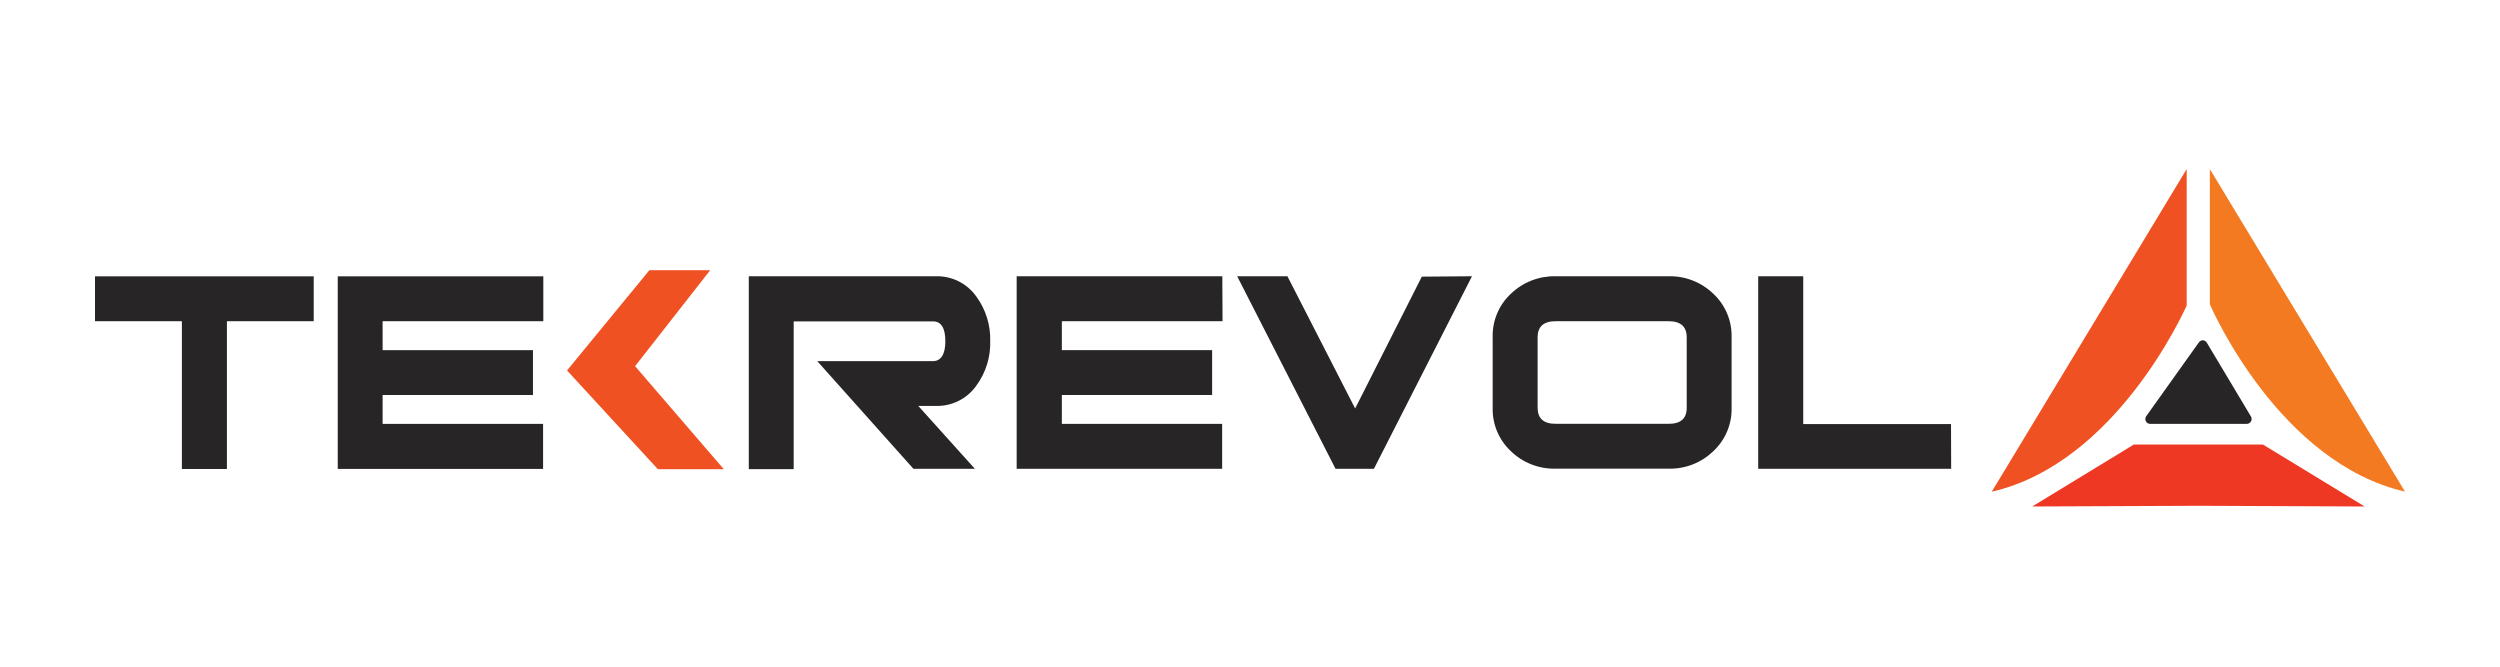 <svg width="150" height="40" viewBox="0 0 150 40" fill="none" xmlns="http://www.w3.org/2000/svg">
<g clip-path="url(#clip0_1225_1089)">
<path d="M131.201 10.145V18.339C131.042 18.657 126.977 27.789 119.506 29.502L131.201 10.145Z" fill="#EF5123"/>
<path d="M144.3 29.497C136.801 27.771 132.764 18.657 132.591 18.26V10.145L144.3 29.497Z" fill="#F37A20"/>
<path d="M128.027 26.674H135.779L141.878 30.389L131.905 30.347L121.933 30.389L128.027 26.674Z" fill="#EE3824"/>
<path d="M129.007 25.433C128.954 25.432 128.902 25.417 128.857 25.389C128.811 25.361 128.775 25.322 128.751 25.274C128.727 25.226 128.716 25.172 128.72 25.119C128.724 25.066 128.743 25.014 128.774 24.971L131.933 20.542C131.96 20.504 131.996 20.472 132.037 20.45C132.078 20.428 132.125 20.416 132.171 20.416C132.22 20.419 132.267 20.434 132.308 20.459C132.35 20.484 132.384 20.519 132.409 20.561L135.06 24.994C135.085 25.038 135.099 25.088 135.099 25.139C135.099 25.189 135.085 25.239 135.06 25.283C135.035 25.327 134.999 25.364 134.956 25.39C134.912 25.416 134.863 25.431 134.813 25.433H129.007Z" fill="#282526"/>
<path d="M58.494 28.13H54.807L49.035 21.667H55.983C56.45 21.667 56.721 21.265 56.721 20.477C56.721 19.688 56.473 19.282 55.983 19.282H47.621V28.149H44.928V16.575H56.128C56.605 16.559 57.078 16.662 57.506 16.873C57.934 17.085 58.302 17.399 58.578 17.789C59.146 18.564 59.44 19.506 59.413 20.467C59.441 21.427 59.147 22.368 58.578 23.141C58.303 23.531 57.934 23.846 57.507 24.058C57.079 24.27 56.605 24.372 56.128 24.355H55.097L58.494 28.13Z" fill="#282526"/>
<path d="M73.353 19.273H63.711V21.009H72.727V23.701H63.711V25.433H73.329V28.13H61V16.575H73.339L73.353 19.273Z" fill="#282526"/>
<path d="M88.319 16.575L82.434 28.13H80.133L74.23 16.575H77.245L81.309 24.509L85.309 16.599L88.319 16.575Z" fill="#282526"/>
<path d="M103.896 24.467C103.908 24.955 103.815 25.44 103.625 25.889C103.436 26.339 103.152 26.743 102.795 27.075C102.44 27.417 102.021 27.686 101.562 27.865C101.103 28.045 100.613 28.131 100.121 28.121H93.335C92.842 28.132 92.351 28.046 91.891 27.866C91.431 27.687 91.012 27.418 90.657 27.075C90.299 26.743 90.017 26.339 89.828 25.889C89.639 25.439 89.548 24.954 89.56 24.467V20.234C89.547 19.745 89.638 19.26 89.827 18.809C90.016 18.359 90.299 17.953 90.657 17.621C91.376 16.931 92.339 16.555 93.335 16.575H100.121C100.613 16.564 101.103 16.651 101.562 16.831C102.021 17.01 102.44 17.279 102.795 17.621C103.153 17.953 103.437 18.358 103.626 18.809C103.816 19.259 103.908 19.745 103.896 20.234V24.467ZM101.203 24.467V20.239C101.203 19.599 100.839 19.273 100.121 19.273H93.335C92.617 19.273 92.257 19.599 92.257 20.239V24.467C92.257 25.106 92.617 25.428 93.335 25.428H100.121C100.839 25.433 101.203 25.111 101.203 24.467Z" fill="#282526"/>
<path d="M117.07 28.13H105.492V16.575H108.194V25.442H117.061L117.07 28.13Z" fill="#282526"/>
<path d="M18.823 19.273H13.615V28.139H10.913V19.273H5.7V16.58H18.823V19.273Z" fill="#282526"/>
<path d="M32.599 19.273H22.957V21.009H31.978V23.701H22.957V25.433H32.585V28.135H20.265V16.58H32.599V19.273Z" fill="#282526"/>
<path d="M38.964 16.211L34.022 22.227L39.473 28.153H43.43L38.105 21.97L42.613 16.211H38.964Z" fill="#EF5123"/>
</g>
<defs>
<clipPath id="clip0_1225_1089">
<rect width="140" height="20.533" fill="white" transform="translate(5 10)"/>
</clipPath>
</defs>
</svg>
